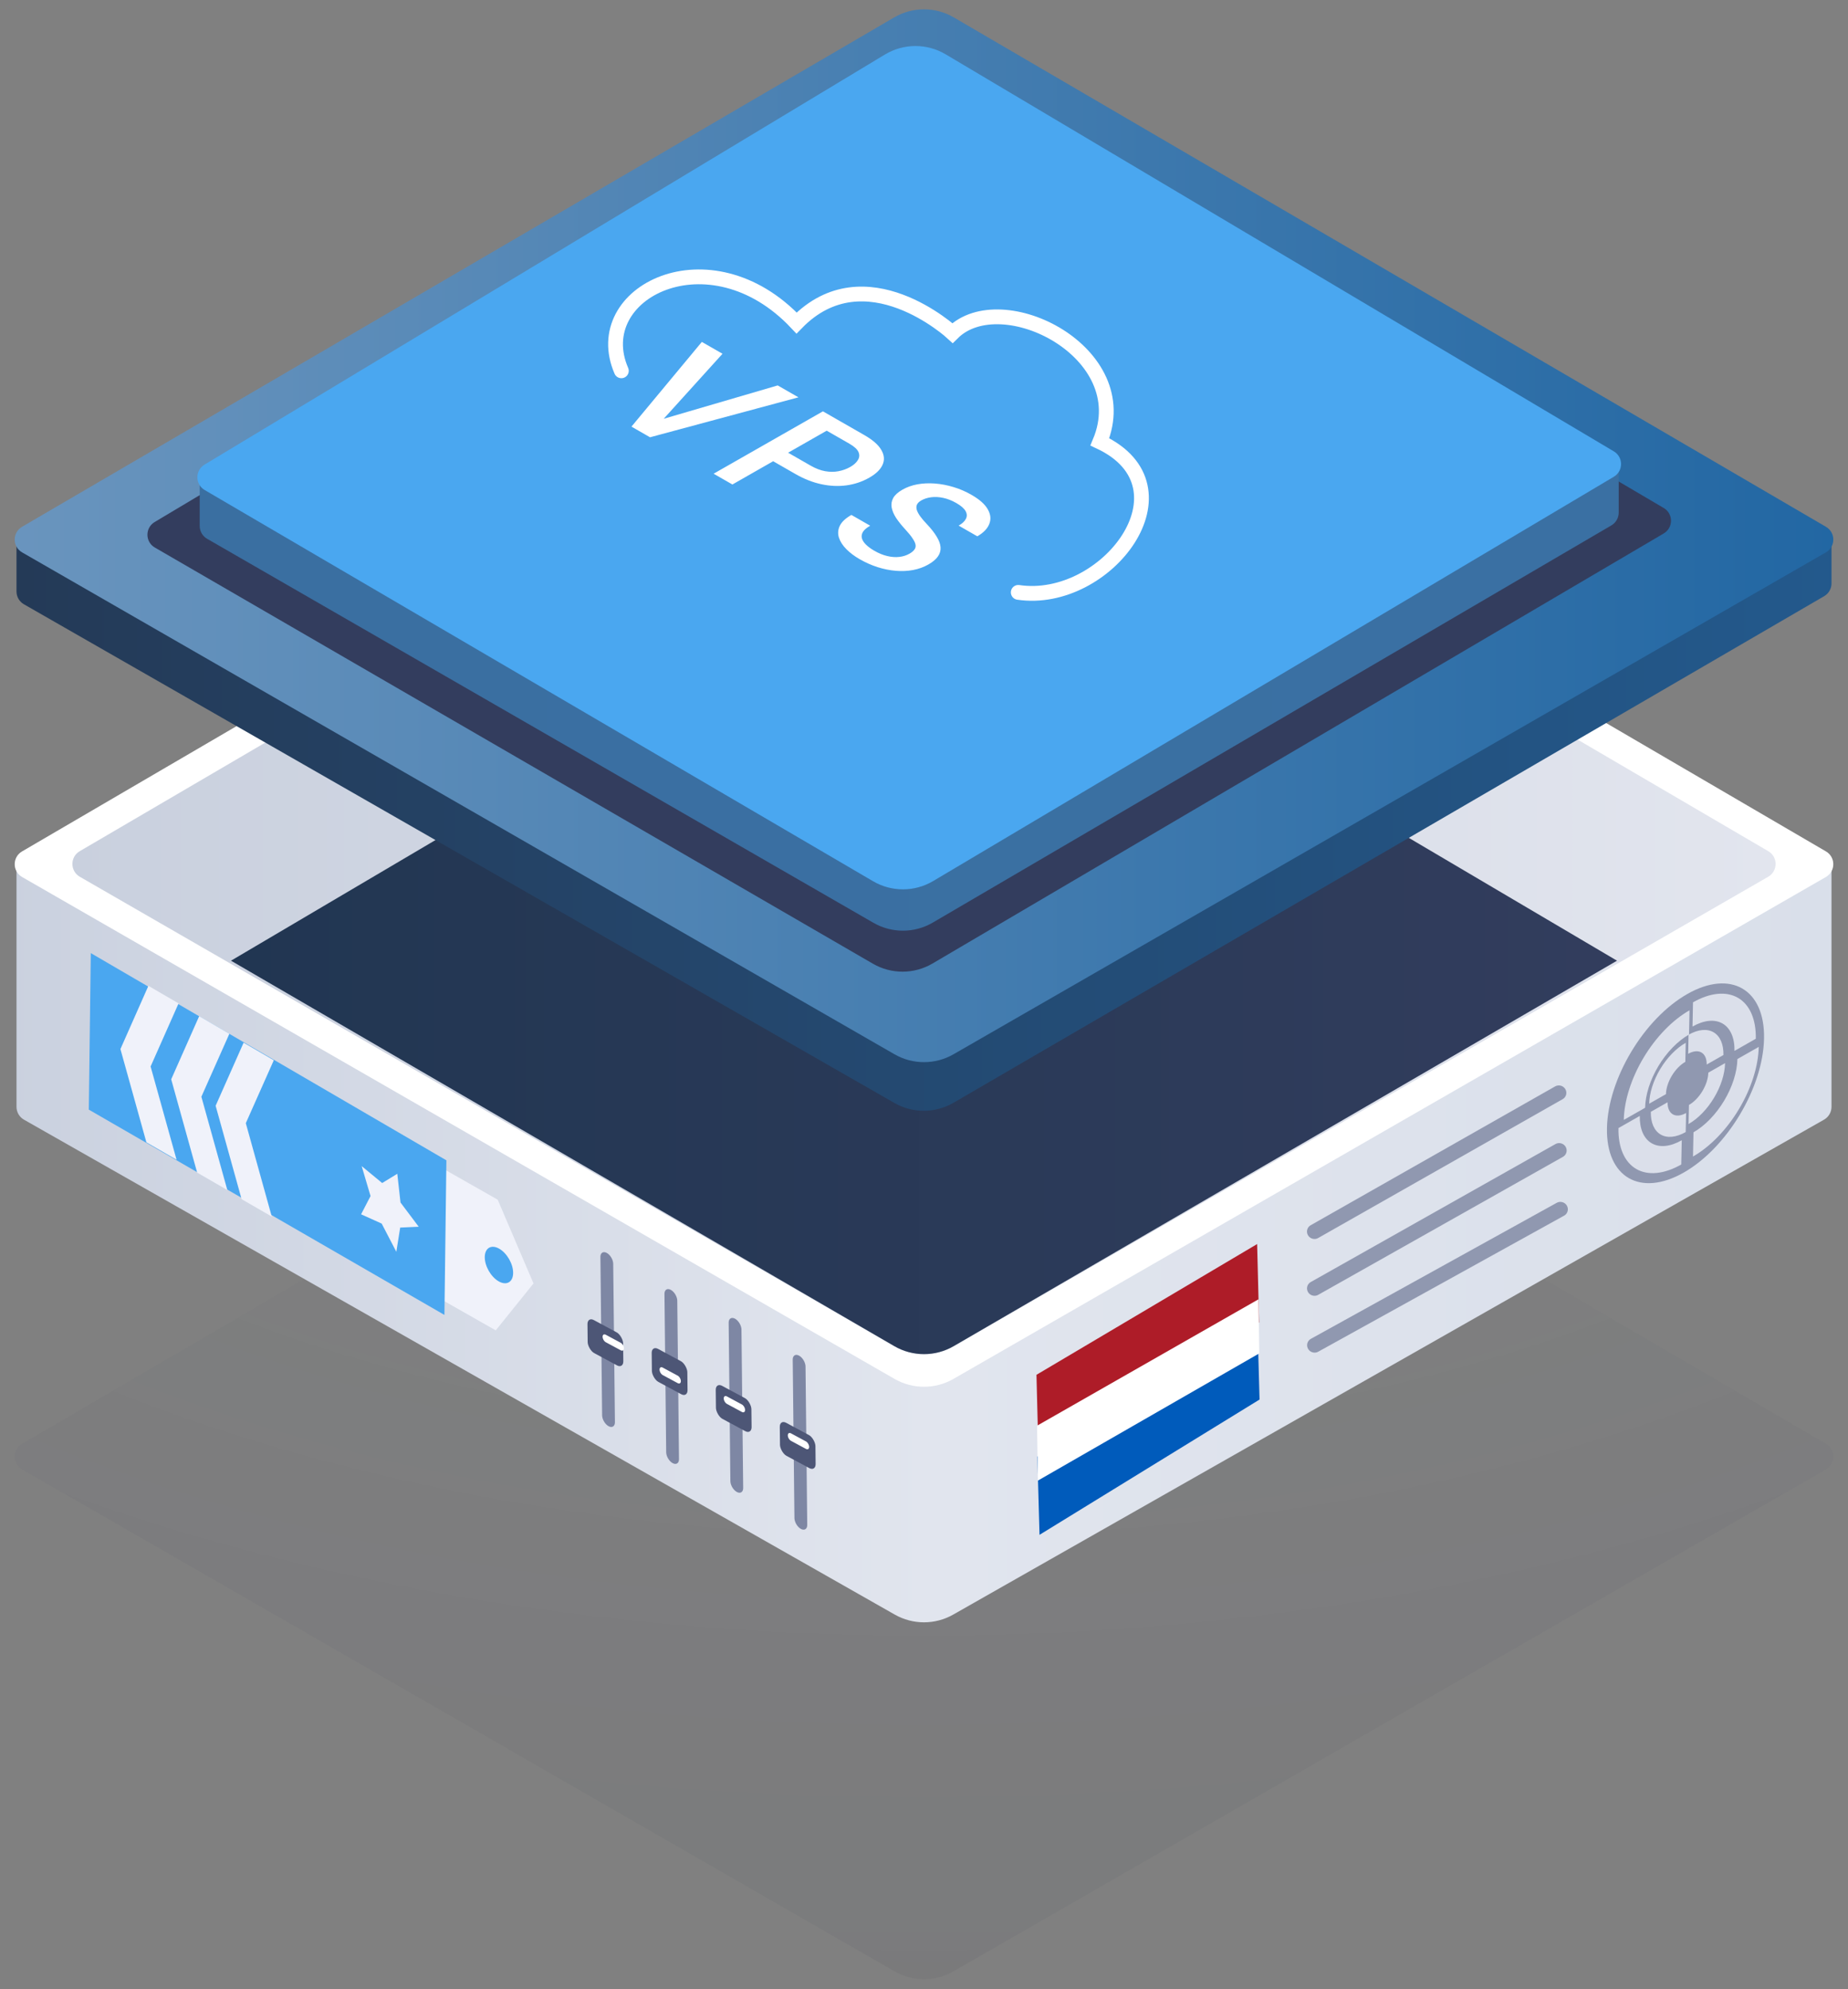 <svg xmlns="http://www.w3.org/2000/svg" width="250" height="269" fill="none"><rect width="100%" height="100%" fill="#808080" stroke="none"/><path fill="url(#a)" fill-opacity=".05" d="M120.966 126.38c2.492-1.455 5.576-1.455 8.068 0l117.986 68.892c1.327.775 1.32 2.695-.012 3.461l-118.02 67.876c-2.469 1.42-5.507 1.42-7.976 0L2.992 198.733c-1.332-.766-1.338-2.686-.011-3.461L120.966 126.38Z"/><path fill="url(#b)" d="M122.49 76.56c1.63-.538 3.389-.538 5.018 0l120.26 39.719v33.411c0 .719-.386 1.383-1.012 1.738l-117.805 66.936c-2.45 1.393-5.453 1.393-7.904 0L3.244 151.431c-.626-.356-1.012-1.02-1.012-1.739v-33.413L122.49 76.56Z"/><path fill="url(#c)" d="M120.966 46.258c2.492-1.455 5.576-1.455 8.068 0L247.02 115.15c1.327.775 1.32 2.695-.012 3.461l-118.02 67.876c-2.469 1.42-5.507 1.42-7.976 0L2.992 118.611c-1.332-.766-1.338-2.686-.011-3.461L120.966 46.258Z"/><path fill="url(#d)" d="M120.96 50.656c2.495-1.46 5.585-1.46 8.08 0l110.175 64.462c1.325.775 1.318 2.692-.012 3.459l-110.209 63.511c-2.472 1.425-5.516 1.425-7.988 0L10.797 118.577c-1.33-.767-1.336-2.684-.011-3.459L120.96 50.656Z"/><path fill="url(#e)" d="M120.936 77.031c2.507-1.479 5.621-1.479 8.128 0l89.686 52.897-89.731 52.128c-2.485 1.443-5.553 1.443-8.038 0L31.25 129.928l89.686-52.897Z"/><path fill="url(#f)" d="M120.935 3.496c2.508-1.48 5.622-1.479 8.13 0l118.703 70.042v5.364c0 .712-.379 1.371-.994 1.729L128.992 149.142c-2.47 1.436-5.519 1.447-7.999.026L3.238 81.726c-.622-.356-1.006-1.018-1.006-1.736V73.519L120.935 3.496Z"/><path fill="url(#g)" d="M120.966 2.355c2.492-1.455 5.576-1.455 8.068 0L247.02 71.248c1.327.775 1.32 2.695-.012 3.461l-118.02 67.876c-2.469 1.42-5.507 1.42-7.976 0L2.992 74.708c-1.332-.766-1.338-2.686-.011-3.461L120.966 2.355Z"/><path fill="#F0F2FA" d="m67.065 179.923-8.438-4.793.264-17.674 8.438 4.793 4.845 11.329-5.109 6.345Z"/><path fill="#4AA7F0" d="M60.123 177.836 12.013 150.07l.271-21.167 48.105 28.025-.266 20.908Z"/><path fill="#F0F2FA" d="m23.885 156.848-4.081-2.353-3.513-12.615 3.785-8.551 4.082 2.374-3.785 8.534 3.513 12.611Z"/><path fill="#F0F2FA" d="m30.754 160.949-4.081-2.356-3.513-12.624 3.786-8.542 4.082 2.386-3.786 8.513 3.513 12.623Z"/><path fill="#F0F2FA" d="m36.766 164.534-4.082-2.355-3.513-12.633 3.786-8.532 4.082 2.377-3.786 8.512 3.513 12.631Z"/><ellipse cx="2.223" cy="2.195" fill="#4AA7F0" rx="2.223" ry="2.195" transform="matrix(-.863 -.49 .013 -1.008 69.389 174.389)"/><path stroke="#7E87A4" stroke-linecap="round" stroke-width="2" d="M1-1h21.043" transform="matrix(-.011 -1.017 .866 .466 109.215 207.242)"/><path stroke="#7E87A4" stroke-linecap="round" stroke-width="2" d="M1-1h21.043" transform="matrix(-.011 -1.017 .866 .466 100.549 202.246)"/><path stroke="#7E87A4" stroke-linecap="round" stroke-width="2" d="M1-1h21.043" transform="matrix(-.011 -1.017 .866 .466 91.865 198.346)"/><path stroke="#7E87A4" stroke-linecap="round" stroke-width="2" d="M1-1h21.043" transform="matrix(-.011 -1.017 .866 .466 83.199 193.35)"/><rect width="5.568" height="4.394" fill="#4D5676" rx="1" transform="matrix(-.866 -.466 -.011 -1.017 110.35 199.019)"/><rect width="5.568" height="4.394" fill="#4D5676" rx="1" transform="matrix(-.866 -.466 -.011 -1.017 101.686 194.022)"/><rect width="5.568" height="4.394" fill="#4D5676" rx="1" transform="matrix(-.866 -.466 -.011 -1.017 93.022 189.025)"/><rect width="5.568" height="4.394" fill="#4D5676" rx="1" transform="matrix(-.866 -.466 -.011 -1.017 84.334 185.126)"/><path stroke="#fff" stroke-linecap="round" d="M.5-.5h2.33" transform="matrix(-.866 -.466 -.011 -1.017 109.455 195.171)"/><path stroke="#fff" stroke-linecap="round" d="M.5-.5h2.33" transform="matrix(-.866 -.466 -.011 -1.017 100.787 190.175)"/><path stroke="#fff" stroke-linecap="round" d="M.5-.5h2.33" transform="matrix(-.866 -.466 -.011 -1.017 92.103 186.276)"/><path stroke="#fff" stroke-linecap="round" d="M.5-.5h2.33" transform="matrix(-.866 -.466 -.011 -1.017 84.398 181.834)"/><ellipse cx="12.226" cy="12.073" fill="#9098B0" rx="12.226" ry="12.073" transform="matrix(.869 -.495 -.02 1 217.635 140.488)"/><path stroke="#9098B0" stroke-linecap="round" stroke-width="2" d="M1-1h38.012" transform="matrix(.875 -.484 .498 .869 177.457 183.293)"/><path stroke="#9098B0" stroke-linecap="round" stroke-width="2" d="M1-1h38.012" transform="matrix(.871 -.491 .506 .864 177.457 175.61)"/><path stroke="#9098B0" stroke-linecap="round" stroke-width="2" d="M1-1h38.012" transform="matrix(.87 -.494 .509 .863 177.457 167.927)"/><path fill="#DBDFEA" d="M228.561 136.637c-1.142.65-2.278 1.549-3.342 2.645-1.065 1.097-2.038 2.37-2.864 3.747-.825 1.376-1.487 2.829-1.948 4.276-.461 1.447-.712 2.86-.738 4.156l2.884-1.641c.017-.867.185-1.811.493-2.778.308-.966.75-1.938 1.302-2.858.552-.919 1.202-1.77 1.914-2.503.711-.733 1.47-1.334 2.233-1.768l.066-3.276ZM237.527 140.486c.026-1.297-.173-2.453-.586-3.403-.413-.949-1.032-1.674-1.821-2.131-.788-.458-1.732-.64-2.777-.536-1.045.104-2.17.492-3.312 1.142l-.065 3.277c.763-.435 1.515-.694 2.213-.764.698-.069 1.329.052 1.856.358.527.306.94.79 1.216 1.425.276.634.409 1.407.392 2.273l2.884-1.641Z"/><path fill="#DBDFEA" d="M233.15 142.682c.014-.721-.096-1.363-.326-1.891-.229-.527-.573-.929-1.011-1.184-.438-.254-.963-.355-1.543-.297-.58.058-1.206.273-1.84.634l-.052 2.577c.337-.191.668-.306.976-.336.308-.031.586.023.819.157.232.135.414.349.536.628.121.28.18.621.173 1.003l2.268-1.291ZM228.044 141.031c-.634.361-1.265.861-1.856 1.47-.592.609-1.132 1.316-1.591 2.081-.458.765-.826 1.572-1.082 2.376-.256.804-.396 1.589-.41 2.309l2.268-1.291c.008-.382.082-.798.217-1.225.136-.426.331-.854.575-1.26.243-.405.53-.78.843-1.103.314-.324.648-.588.985-.78l.051-2.577ZM223.325 150.367c-.015.72.096 1.363.325 1.89.23.528.573.93 1.012 1.184.438.255.962.356 1.543.298.58-.058 1.205-.274 1.839-.635l.052-2.576c-.336.191-.668.305-.976.336-.307.031-.586-.023-.818-.158-.232-.135-.415-.348-.536-.628-.122-.279-.181-.62-.173-1.002l-2.268 1.291ZM228.43 152.017c.634-.361 1.265-.86 1.857-1.469.591-.61 1.132-1.317 1.59-2.082.459-.764.827-1.572 1.083-2.376.256-.803.395-1.588.41-2.309l-2.269 1.292c-.007.382-.081.798-.217 1.224-.136.426-.331.855-.574 1.26-.243.406-.53.781-.844 1.104-.313.323-.648.588-.984.779l-.052 2.577ZM229.031 156.412c1.142-.65 2.277-1.549 3.342-2.646 1.065-1.096 2.038-2.369 2.863-3.746.826-1.376 1.488-2.83 1.949-4.277.461-1.447.712-2.859.738-4.156l-2.884 1.642c-.018.867-.185 1.81-.493 2.777-.308.967-.751 1.938-1.302 2.858-.552.92-1.202 1.771-1.914 2.504-.711.733-1.47 1.333-2.233 1.768l-.066 3.276Z"/><path fill="#DBDFEA" d="M218.948 152.563c-.026 1.297.173 2.453.586 3.403.413.949 1.031 1.673 1.82 2.131.789.457 1.733.639 2.778.535 1.044-.104 2.17-.492 3.311-1.142l.066-3.276c-.763.434-1.515.694-2.213.763-.698.07-1.329-.052-1.856-.358-.527-.305-.941-.789-1.217-1.424-.275-.634-.409-1.407-.391-2.274l-2.884 1.642Z"/><path fill="#F0F2FA" d="m56.643 165.909-2.504.113-.523 3.274-1.982-3.814-2.786-1.254 1.279-2.47-1.199-4.048 2.773 2.287 2.045-1.249.435 3.884 2.463 3.277Z"/><path fill="#333D5E" d="M119.803 11.602c2.51-1.498 5.636-1.507 8.155-.025l97.111 57.125c1.315.773 1.314 2.675-.001 3.448l-98.916 58.159c-2.487 1.463-5.569 1.473-8.065.026L20.943 74.05c-1.32-.765-1.332-2.666-.022-3.448l98.882-58.999Z"/><path fill="url(#h)" d="M119.992 12.553c2.383-1.306 5.265-1.314 7.655-.021l91.335 49.431v7.365c0 .71-.377 1.367-.99 1.726l-91.801 53.72c-2.479 1.451-5.545 1.462-8.034.028L28.019 72.868c-.62-.357-1.002-1.018-1.002-1.733v-7.598l92.974-50.984Z"/><path fill="#4AA7F0" d="M119.716 7.373c2.525-1.521 5.681-1.531 8.215-.026l90.388 53.696c1.304.775 1.304 2.664-.001 3.439l-92.081 54.676c-2.502 1.485-5.613 1.495-8.124.026L27.692 66.276c-1.31-.767-1.322-2.656-.022-3.439l92.046-55.464Z"/><path stroke="#fff" stroke-linecap="round" stroke-width="2" d="M137.751 80.115c11.917 1.769 24.099-14.213 11.041-20.357 5.052-12.098-13.308-21.294-19.931-14.714 0 0-11.803-10.918-21.098-1.357-11.736-12.466-28.307-4.139-23.705 6.463"/><path fill="#fff" d="m89.243 56.796 15.965-4.67 2.806 1.609-20.075 5.404-1.894-1.086 3.198-1.256Zm8.499-8.951-8.236 9.102-2.175 1.843-1.905-1.092 9.519-11.456 2.796 1.603Zm9.913 16.289-3.839-2.201 2.021-1.153 3.839 2.201c.669.383 1.318.631 1.946.744.629.113 1.227.115 1.796.007.581-.108 1.119-.303 1.614-.585.467-.267.806-.572 1.016-.916.224-.344.255-.706.094-1.085-.162-.379-.577-.76-1.246-1.144l-3.059-1.754-12.756 7.277-2.543-1.458 14.787-8.436 5.603 3.212c1.141.654 1.907 1.326 2.298 2.015.404.689.46 1.356.168 2.001-.286.642-.882 1.221-1.789 1.739-.955.545-1.983.892-3.086 1.042-1.103.15-2.238.099-3.408-.153-1.162-.248-2.314-.7-3.456-1.354Zm15.363 10.759c.304-.174.528-.355.67-.545.149-.185.207-.4.174-.644-.033-.244-.168-.538-.404-.882-.222-.344-.556-.756-1.001-1.236-.486-.526-.894-1.035-1.224-1.526-.317-.491-.519-.963-.606-1.416-.08-.456-.011-.886.206-1.288.224-.406.641-.783 1.25-1.13.603-.344 1.276-.585 2.02-.724.751-.135 1.539-.171 2.364-.109.838.062 1.676.222 2.514.477.845.252 1.656.601 2.432 1.046 1.094.627 1.833 1.283 2.217 1.968.391.689.457 1.35.199 1.984-.252.638-.791 1.192-1.617 1.664l-2.522-1.446c.487-.278.813-.583.976-.916.176-.333.163-.681-.039-1.044-.195-.36-.61-.722-1.245-1.086-.601-.345-1.192-.579-1.773-.703-.582-.124-1.126-.154-1.633-.088-.508.065-.958.21-1.35.434-.278.158-.468.34-.57.545-.095.201-.109.433-.042.696.074.259.226.551.455.876.229.325.536.687.921 1.085.573.608 1.015 1.171 1.325 1.689.316.514.491.994.524 1.439.033.445-.086.86-.358 1.247-.264.383-.694.744-1.29 1.084-.623.355-1.31.604-2.061.747-.744.139-1.525.175-2.343.108-.805-.066-1.626-.231-2.464-.495-.824-.264-1.632-.622-2.422-1.075-.709-.407-1.313-.861-1.813-1.365-.492-.499-.826-1.02-1-1.561-.168-.545-.126-1.079.125-1.601.258-.526.78-1.013 1.565-1.461l2.543 1.458c-.481.274-.809.554-.986.841-.17.29-.214.582-.134.876.088.29.276.576.567.859.296.286.671.559 1.124.819.594.341 1.175.577 1.743.709.574.136 1.115.175 1.622.117.508-.058.961-.201 1.361-.428Z"/><path fill="#AE1C28" d="m140.215 185.934 29.851-17.683.268 10.598-29.853 17.631-.266-10.546Z"/><path fill="#005BBB" d="m140.333 196.994 29.766-18.303.294 10.588-29.766 18.298-.294-10.583Z"/><path fill="#fff" d="m140.297 192.818 29.955-17.097.107 7.313-29.953 17.209-.109-7.425Z"/><defs><linearGradient id="b" x1=".061" x2="249.937" y1="148.171" y2="148.171" gradientUnits="userSpaceOnUse"><stop stop-color="#CAD1DF"/><stop offset=".504" stop-color="#E1E5EE"/><stop offset="1" stop-color="#D9DFEA"/></linearGradient><linearGradient id="c" x1="0" x2="248.144" y1="116.341" y2="116.341" gradientUnits="userSpaceOnUse"><stop stop-color="#fff"/><stop offset="1" stop-color="#fff"/></linearGradient><linearGradient id="d" x1="7.812" x2="240.448" y1="116.342" y2="116.341" gradientUnits="userSpaceOnUse"><stop stop-color="#C9D0DE"/><stop offset="1" stop-color="#E2E5EE"/></linearGradient><linearGradient id="e" x1="31.25" x2="217.358" y1="129.512" y2="129.512" gradientUnits="userSpaceOnUse"><stop stop-color="#213652"/><stop offset="1" stop-color="#323D5D"/></linearGradient><linearGradient id="f" x1="2.232" x2="247.768" y1="76.281" y2="76.281" gradientUnits="userSpaceOnUse"><stop stop-color="#243A57"/><stop offset="1" stop-color="#23598C"/></linearGradient><linearGradient id="g" x1="0" x2="248.144" y1="72.439" y2="72.439" gradientUnits="userSpaceOnUse"><stop stop-color="#6A95BE"/><stop offset="1" stop-color="#2267A3"/></linearGradient><linearGradient id="h" x1="24.86" x2="221.136" y1="68.789" y2="68.789" gradientUnits="userSpaceOnUse"><stop stop-color="#3A6FA1"/><stop offset="1" stop-color="#3A70A3"/></linearGradient><radialGradient id="a" cx="0" cy="0" r="1" gradientTransform="matrix(0 162.988 -301.451 0 125 105.915)" gradientUnits="userSpaceOnUse"><stop stop-color="#2D3B5A" stop-opacity="0"/><stop offset=".449" stop-color="#2E3C5B" stop-opacity=".33"/><stop offset=".71" stop-color="#2F3C5B" stop-opacity=".83"/><stop offset="1" stop-color="#10192F"/></radialGradient></defs></svg>